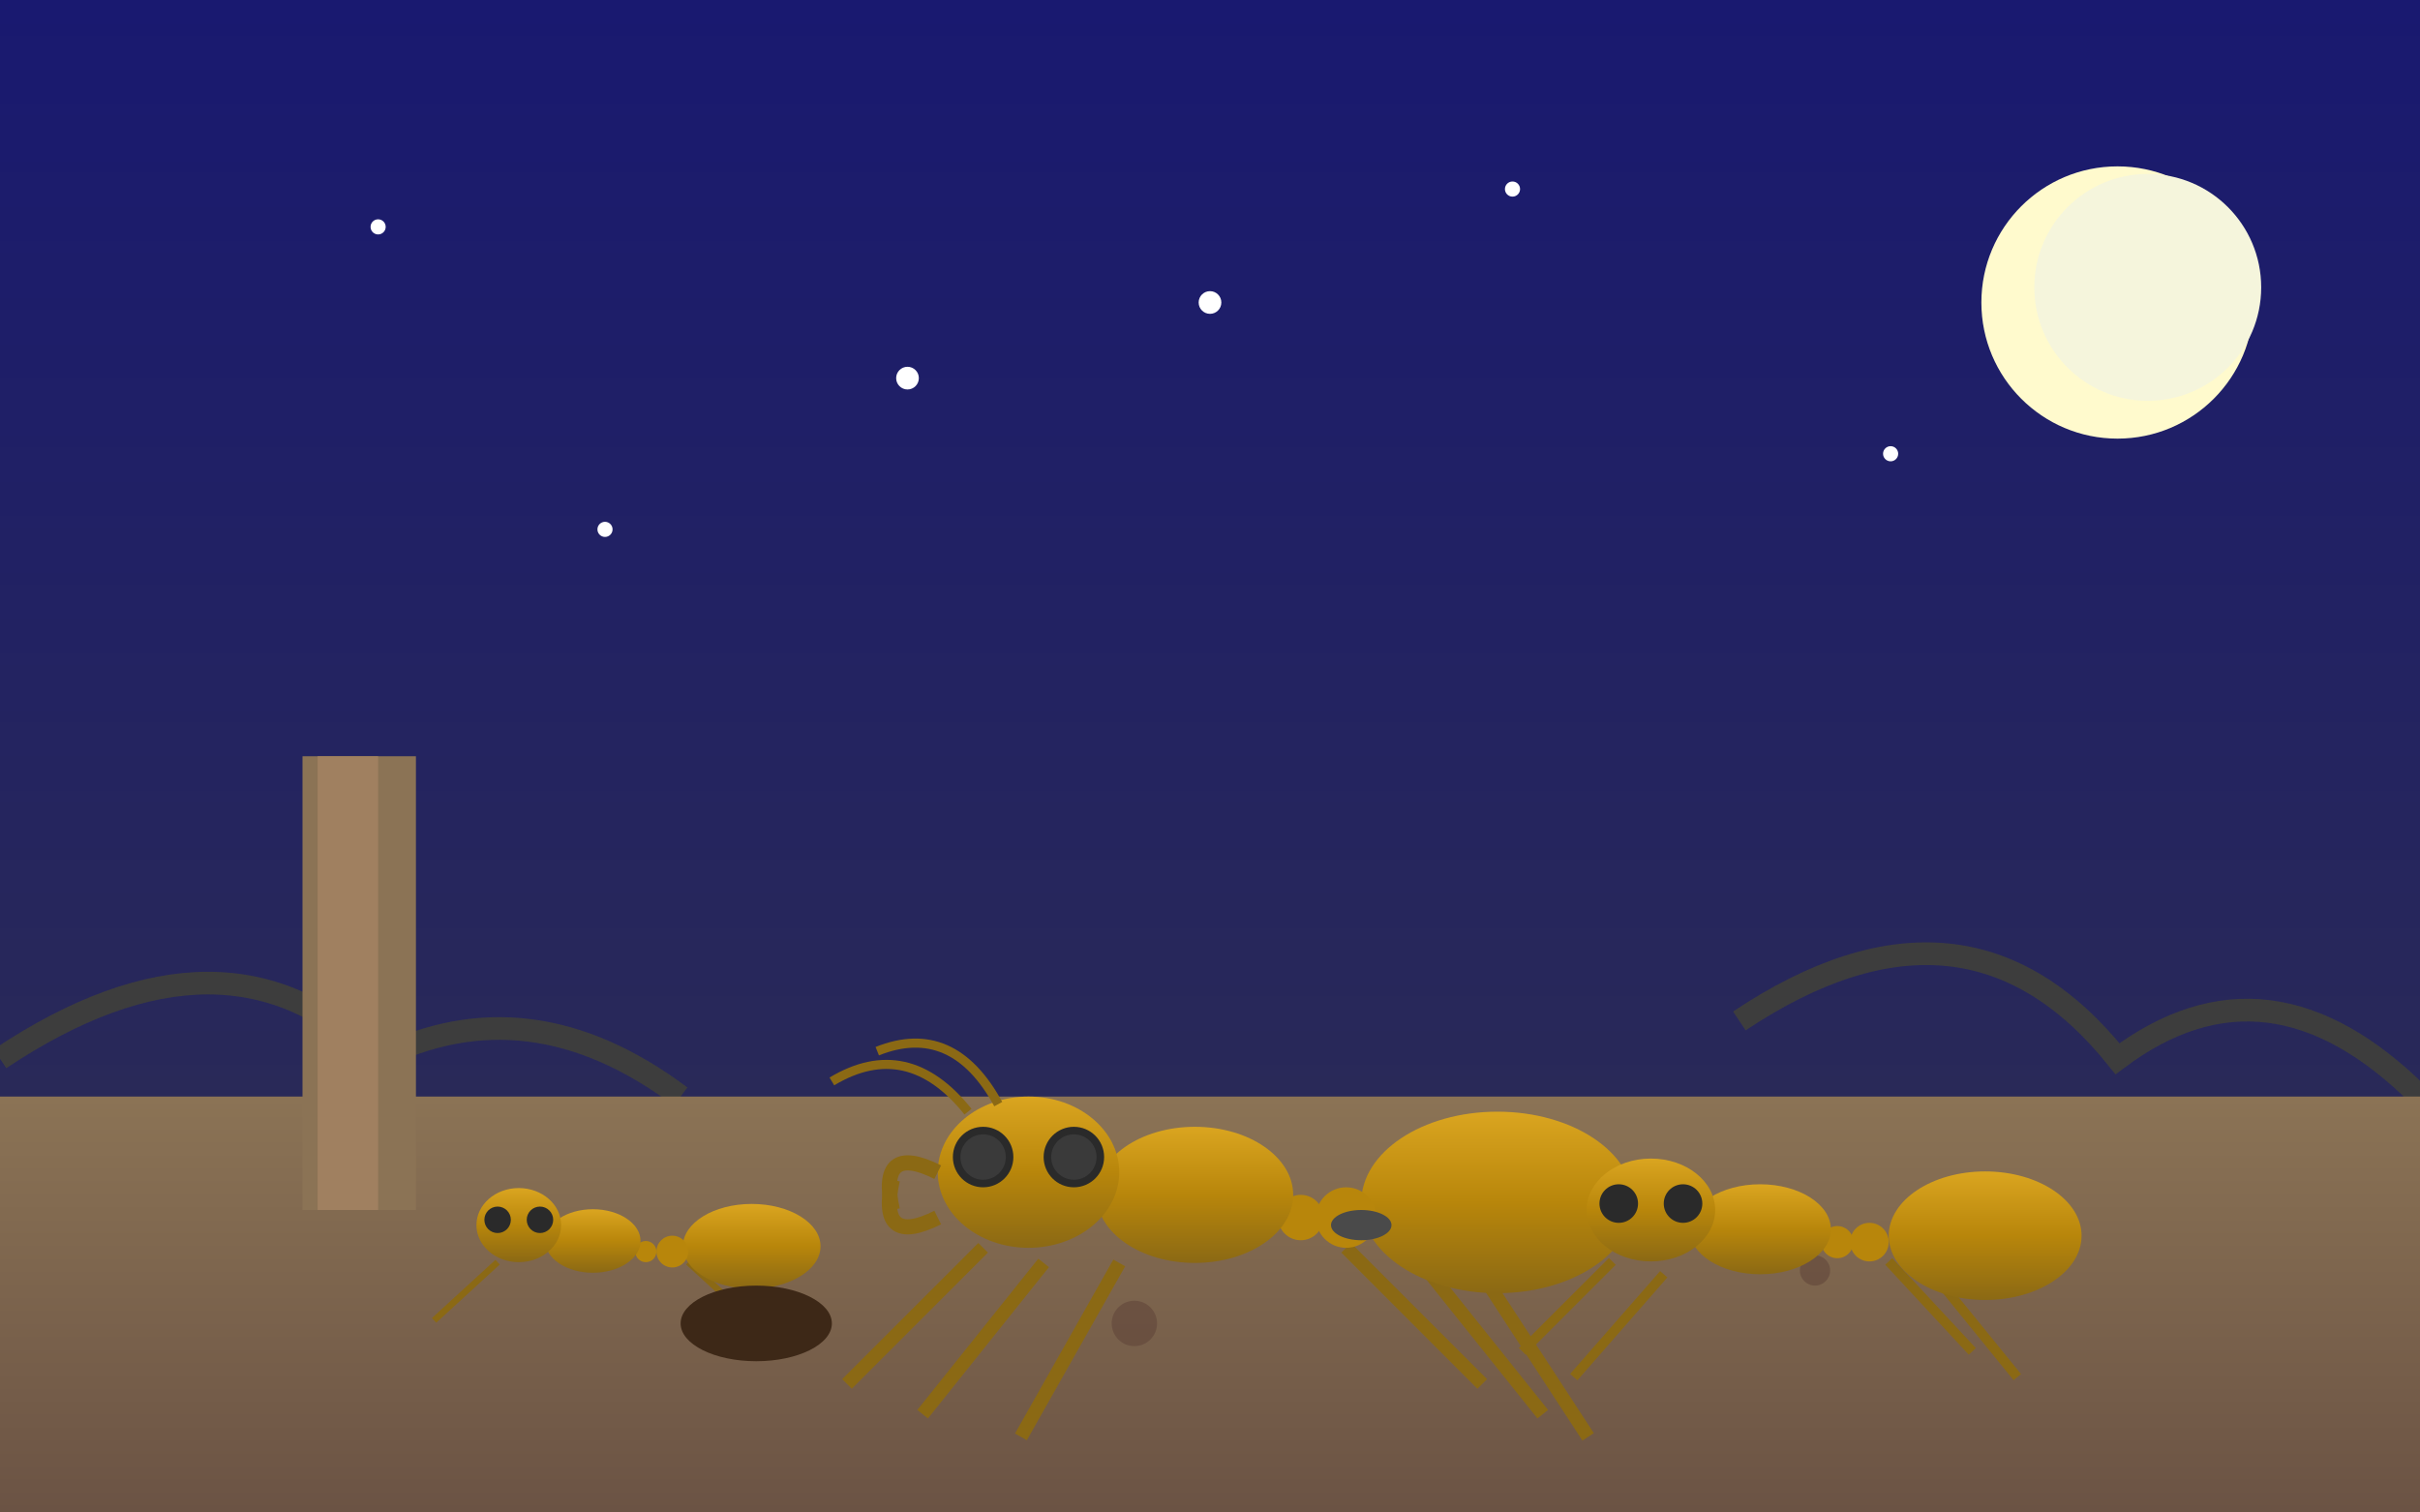 <svg xmlns="http://www.w3.org/2000/svg" viewBox="0 0 320 200">
  <rect x="0" y="0" width="320" height="200" fill="#808080" stroke="none"/>
  <defs>
    <linearGradient id="nightSky" x1="0%" y1="0%" x2="0%" y2="100%">
      <stop offset="0%" style="stop-color:#191970"/>
      <stop offset="100%" style="stop-color:#2F2F4F"/>
    </linearGradient>
    <linearGradient id="malleeGradient" x1="0%" y1="0%" x2="0%" y2="100%">
      <stop offset="0%" style="stop-color:#8B7355"/>
      <stop offset="100%" style="stop-color:#6B5344"/>
    </linearGradient>
    <linearGradient id="dinosaurAnt" x1="0%" y1="0%" x2="0%" y2="100%">
      <stop offset="0%" style="stop-color:#DAA520"/>
      <stop offset="50%" style="stop-color:#B8860B"/>
      <stop offset="100%" style="stop-color:#8B6914"/>
    </linearGradient>
  </defs>
  
  <!-- Night sky -->
  <rect width="320" height="200" fill="url(#nightSky)"/>
  
  <!-- Stars -->
  <circle cx="50" cy="30" r="1" fill="white"/>
  <circle cx="120" cy="50" r="1.5" fill="white"/>
  <circle cx="200" cy="25" r="1" fill="white"/>
  <circle cx="280" cy="45" r="1.2" fill="white"/>
  <circle cx="80" cy="70" r="1" fill="white"/>
  <circle cx="250" cy="60" r="1" fill="white"/>
  <circle cx="160" cy="40" r="1.5" fill="white"/>
  
  <!-- Moon -->
  <circle cx="280" cy="40" r="18" fill="#FFFACD"/>
  <circle cx="284" cy="38" r="15" fill="#F5F5DC"/>
  
  <!-- Mallee scrubland silhouettes -->
  <path d="M0 140 Q30 120 50 140 Q70 130 90 145" stroke="#3d3d3d" stroke-width="3" fill="none"/>
  <path d="M230 135 Q260 115 280 140 Q300 125 320 145" stroke="#3d3d3d" stroke-width="3" fill="none"/>
  
  <!-- Ground -->
  <rect y="145" width="320" height="55" fill="url(#malleeGradient)"/>
  
  <!-- Eucalyptus trunk -->
  <rect x="40" y="100" width="15" height="60" fill="#8B7355"/>
  <rect x="42" y="100" width="8" height="60" fill="#A08060"/>
  
  <!-- Ground texture -->
  <circle cx="80" cy="165" r="2" fill="#5D4037" opacity="0.5"/>
  <circle cx="150" cy="175" r="3" fill="#5D4037" opacity="0.5"/>
  <circle cx="240" cy="168" r="2" fill="#5D4037" opacity="0.5"/>
  
  <!-- Main Nothomyrmecia - primitive looking, yellowish -->
  <g transform="translate(140, 155)">
    <!-- Long primitive legs -->
    <line x1="-10" y1="10" x2="-28" y2="28" stroke="#8B6914" stroke-width="1.8"/>
    <line x1="-2" y1="12" x2="-18" y2="32" stroke="#8B6914" stroke-width="1.8"/>
    <line x1="8" y1="12" x2="-5" y2="35" stroke="#8B6914" stroke-width="1.8"/>
    <line x1="38" y1="10" x2="56" y2="28" stroke="#8B6914" stroke-width="1.8"/>
    <line x1="48" y1="12" x2="64" y2="32" stroke="#8B6914" stroke-width="1.8"/>
    <line x1="55" y1="12" x2="70" y2="35" stroke="#8B6914" stroke-width="1.8"/>
    
    <!-- Primitive gaster - less specialized -->
    <ellipse cx="58" cy="4" rx="18" ry="12" fill="url(#dinosaurAnt)"/>
    
    <!-- Two-segmented waist (primitive feature) -->
    <ellipse cx="38" cy="6" rx="4" ry="4" fill="#B8860B"/>
    <ellipse cx="32" cy="6" rx="3" ry="3" fill="#B8860B"/>
    
    <!-- Simple thorax -->
    <ellipse cx="18" cy="3" rx="13" ry="9" fill="url(#dinosaurAnt)"/>
    
    <!-- Head with large eyes -->
    <ellipse cx="-4" cy="0" rx="12" ry="10" fill="url(#dinosaurAnt)"/>
    
    <!-- Large eyes (good night vision) -->
    <circle cx="-10" cy="-2" r="4" fill="#2a2a2a"/>
    <circle cx="-10" cy="-2" r="3" fill="#3a3a3a"/>
    <circle cx="2" cy="-2" r="4" fill="#2a2a2a"/>
    <circle cx="2" cy="-2" r="3" fill="#3a3a3a"/>
    
    <!-- Primitive mandibles -->
    <path d="M-16 0 Q-24 -4 -22 5" stroke="#8B6914" stroke-width="2" fill="none"/>
    <path d="M-16 6 Q-24 10 -22 1" stroke="#8B6914" stroke-width="2" fill="none"/>
    
    <!-- Long antennae -->
    <path d="M-12 -8 Q-20 -18 -30 -12" stroke="#8B6914" stroke-width="1.2" fill="none"/>
    <path d="M-8 -9 Q-14 -20 -24 -16" stroke="#8B6914" stroke-width="1.2" fill="none"/>
  </g>
  
  <!-- Second ant foraging -->
  <g transform="translate(220, 160) scale(0.85)">
    <line x1="-8" y1="8" x2="-22" y2="22" stroke="#8B6914" stroke-width="1.5"/>
    <line x1="0" y1="10" x2="-14" y2="26" stroke="#8B6914" stroke-width="1.5"/>
    <line x1="35" y1="8" x2="48" y2="22" stroke="#8B6914" stroke-width="1.5"/>
    <line x1="42" y1="10" x2="55" y2="26" stroke="#8B6914" stroke-width="1.5"/>
    <ellipse cx="50" cy="4" rx="15" ry="10" fill="url(#dinosaurAnt)"/>
    <ellipse cx="32" cy="5" rx="3" ry="3" fill="#B8860B"/>
    <ellipse cx="27" cy="5" rx="2.5" ry="2.5" fill="#B8860B"/>
    <ellipse cx="15" cy="3" rx="11" ry="7" fill="url(#dinosaurAnt)"/>
    <ellipse cx="-2" cy="0" rx="10" ry="8" fill="url(#dinosaurAnt)"/>
    <circle cx="-7" cy="-1" r="3" fill="#2a2a2a"/>
    <circle cx="3" cy="-1" r="3" fill="#2a2a2a"/>
  </g>
  
  <!-- Third ant near tree -->
  <g transform="translate(70, 162) scale(0.7)">
    <line x1="-6" y1="7" x2="-18" y2="18" stroke="#8B6914" stroke-width="1.2"/>
    <line x1="30" y1="7" x2="42" y2="18" stroke="#8B6914" stroke-width="1.2"/>
    <ellipse cx="42" cy="4" rx="13" ry="8" fill="url(#dinosaurAnt)"/>
    <ellipse cx="27" cy="5" rx="3" ry="3" fill="#B8860B"/>
    <ellipse cx="22" cy="5" rx="2" ry="2" fill="#B8860B"/>
    <ellipse cx="12" cy="3" rx="9" ry="6" fill="url(#dinosaurAnt)"/>
    <ellipse cx="-2" cy="0" rx="8" ry="7" fill="url(#dinosaurAnt)"/>
    <circle cx="-6" cy="-1" r="2.5" fill="#2a2a2a"/>
    <circle cx="2" cy="-1" r="2.5" fill="#2a2a2a"/>
  </g>
  
  <!-- Small prey insect -->
  <g transform="translate(180, 162)">
    <ellipse cx="0" cy="0" rx="4" ry="2" fill="#4a4a4a"/>
  </g>
  
  <!-- Nest entrance (simple hole) -->
  <ellipse cx="100" cy="175" rx="10" ry="5" fill="#3d2817"/>
</svg>